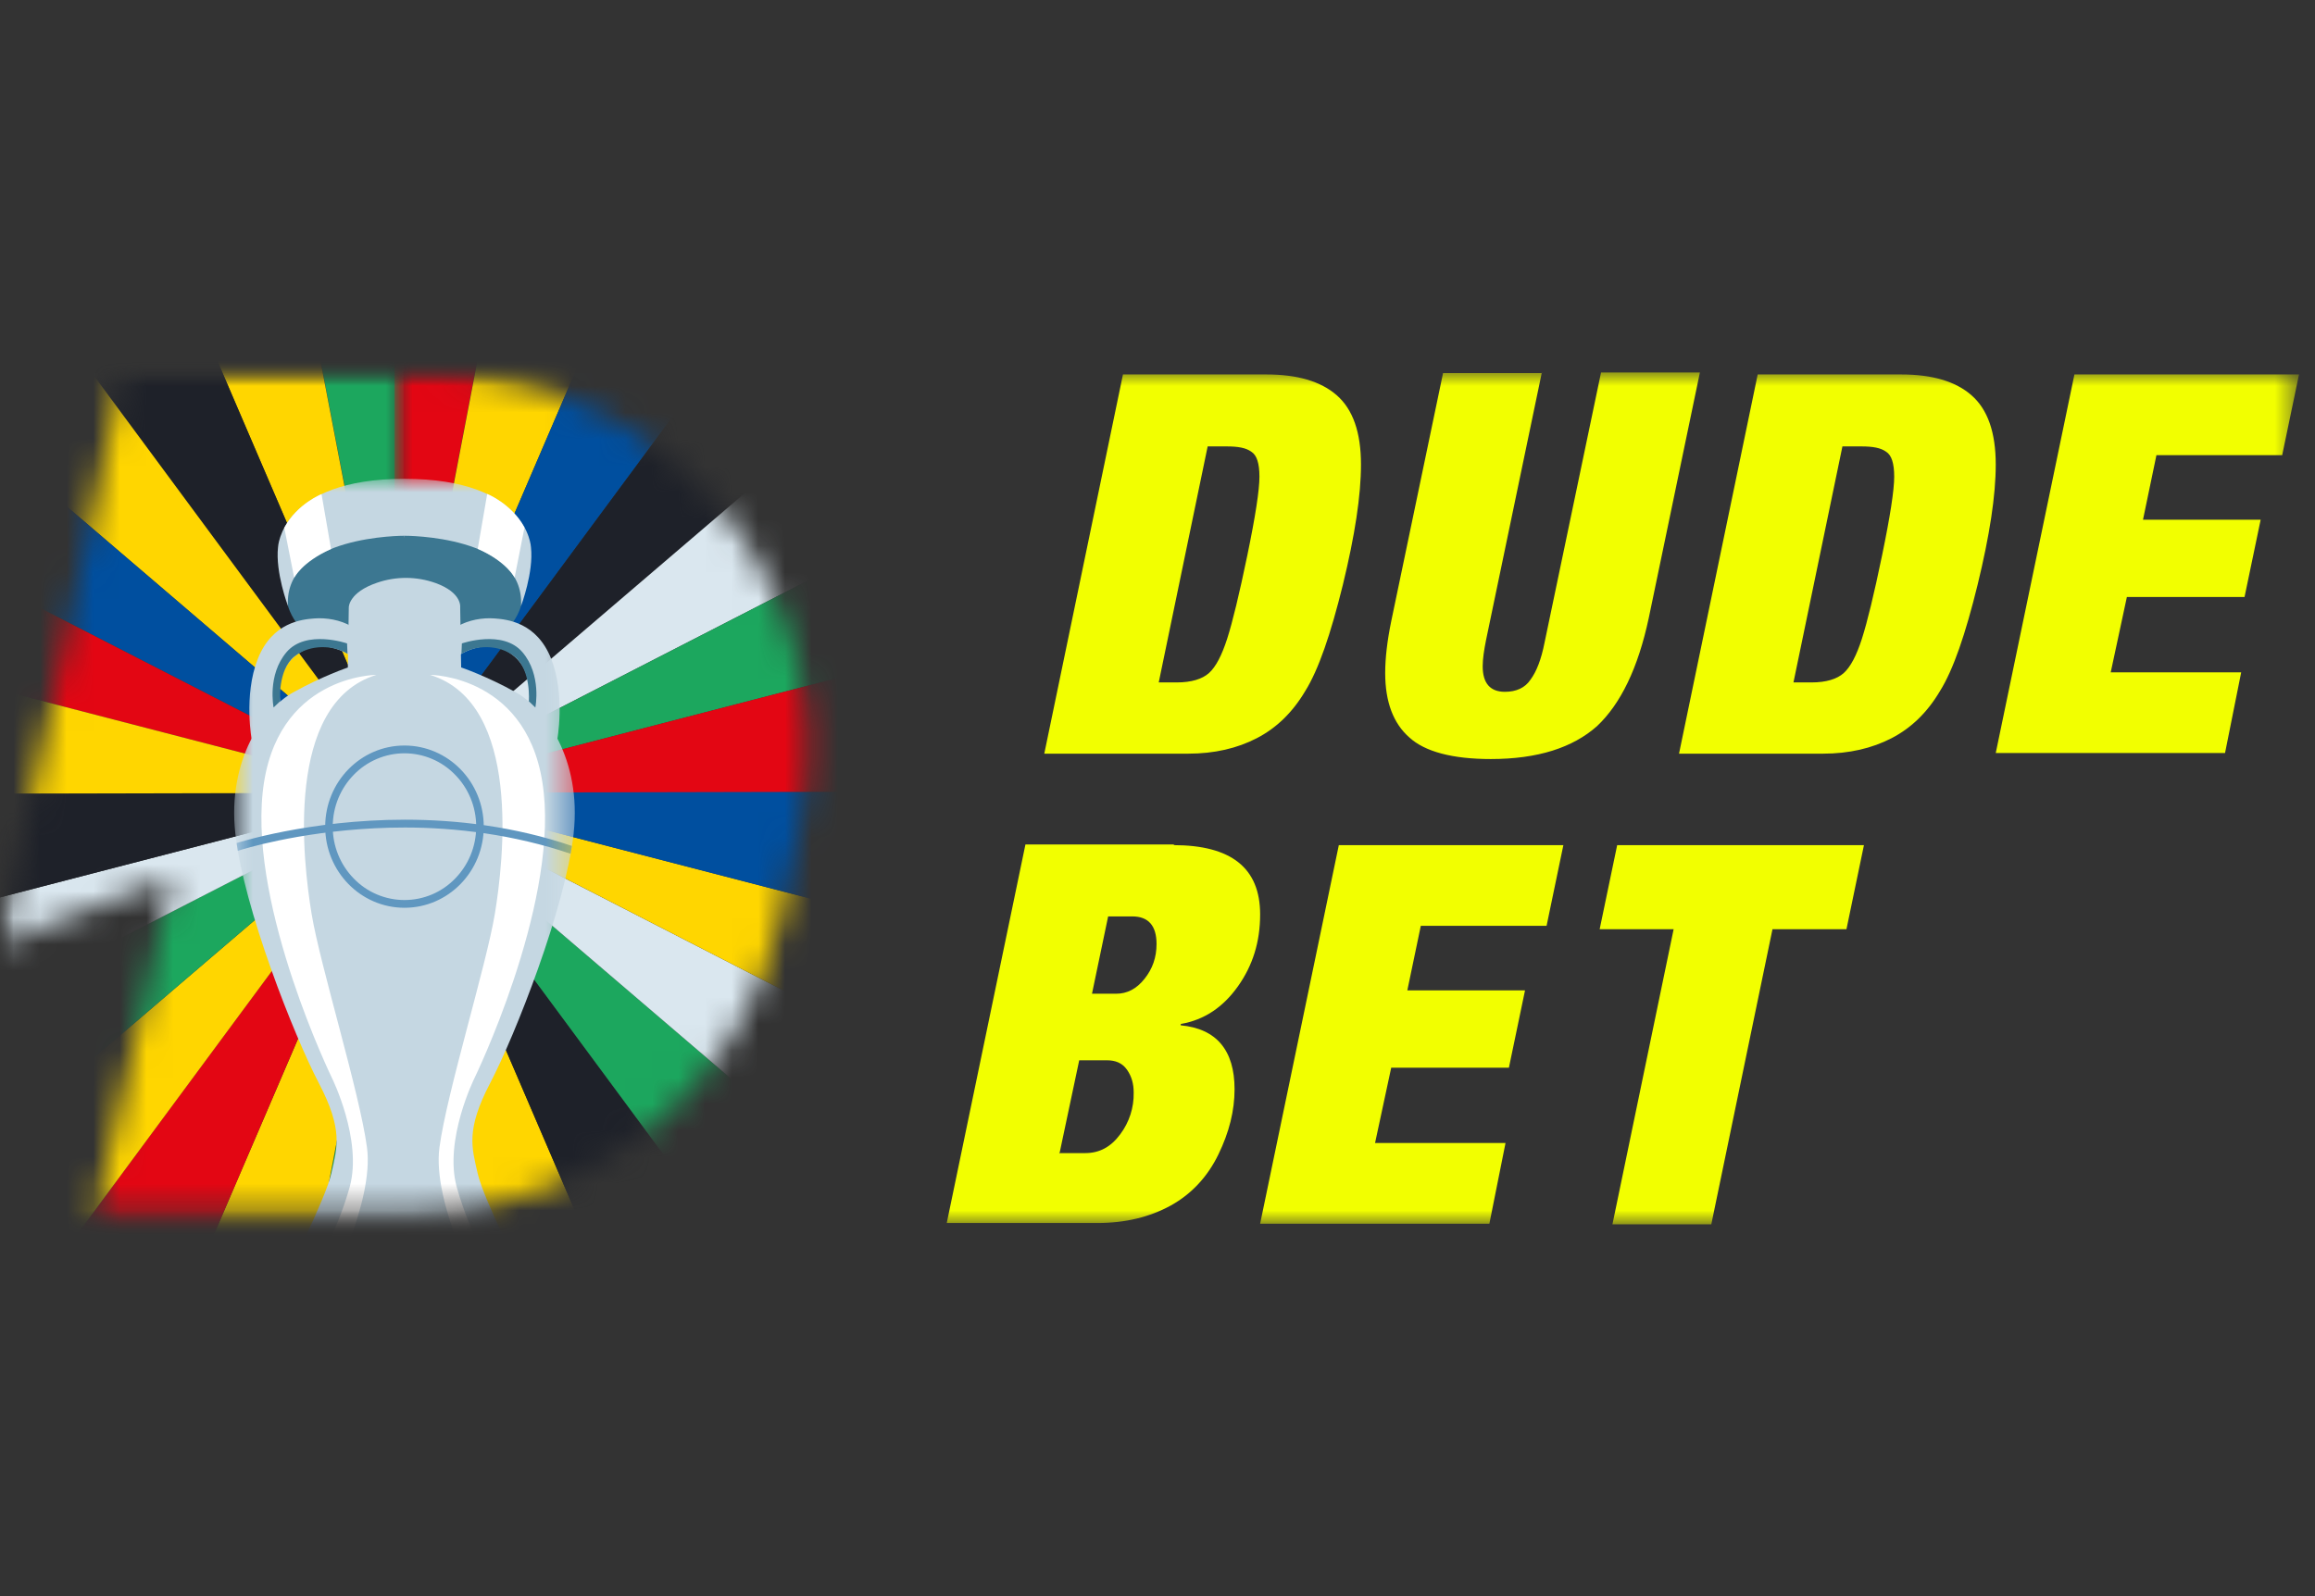 <svg width="87" height="60" viewBox="0 0 87 60" fill="none" xmlns="http://www.w3.org/2000/svg">
<rect x="0" y="0" width="87" height="60" fill="#333333" stroke="none"/>
<mask id="mask0_715_182" style="mask-type:luminance" maskUnits="userSpaceOnUse" x="0" y="14" width="87" height="32">
<path d="M0 14H86.399V46H0V14Z" fill="white"/>
</mask>
<g mask="url(#mask0_715_182)">
<path d="M47.584 14.076C48.746 14.076 49.631 14.328 50.238 14.86C50.843 15.39 51.147 16.25 51.147 17.462C51.147 18.626 50.92 20.117 50.465 21.988C50.01 23.832 49.555 25.172 49.05 25.981C48.569 26.79 47.963 27.371 47.23 27.75C46.498 28.13 45.638 28.331 44.652 28.331H39.245L42.202 14.076H47.584ZM43.515 25.653H44.223C44.778 25.653 45.183 25.526 45.436 25.299C45.689 25.072 45.916 24.641 46.119 24.009C46.321 23.378 46.572 22.341 46.876 20.875C47.179 19.41 47.331 18.424 47.331 17.918C47.331 17.413 47.23 17.108 47.028 16.983C46.826 16.832 46.523 16.781 46.093 16.781H45.385L43.541 25.678L43.515 25.652V25.653ZM57.944 14L55.847 24.06C55.772 24.438 55.721 24.767 55.721 25.046C55.721 25.678 55.998 26.006 56.554 26.006C56.984 26.006 57.313 25.855 57.516 25.552C57.742 25.248 57.92 24.793 58.045 24.16L60.169 14H63.884L61.963 23.226C61.559 25.122 60.903 26.461 60.018 27.296C59.108 28.104 57.793 28.533 56.025 28.533C54.585 28.533 53.549 28.256 52.968 27.724C52.361 27.194 52.057 26.385 52.057 25.299C52.057 24.743 52.133 24.085 52.284 23.352L54.231 14.025H57.947V14H57.944ZM71.439 14.076C72.601 14.076 73.486 14.328 74.092 14.86C74.698 15.39 75.002 16.25 75.002 17.462C75.002 18.626 74.775 20.117 74.319 21.988C73.866 23.832 73.41 25.172 72.904 25.981C72.425 26.79 71.818 27.371 71.086 27.75C70.351 28.13 69.493 28.331 68.508 28.331H63.099L66.056 14.076H71.439ZM67.371 25.653H68.078C68.634 25.653 69.039 25.526 69.291 25.299C69.543 25.072 69.771 24.641 69.973 24.009C70.175 23.378 70.428 22.341 70.731 20.875C71.034 19.41 71.186 18.424 71.186 17.918C71.186 17.413 71.085 17.108 70.884 16.983C70.681 16.832 70.377 16.781 69.948 16.781H69.24L67.395 25.678L67.371 25.652V25.653ZM86.399 14.076L85.767 17.109H81.041L80.536 19.536H84.958L84.352 22.442H79.93L79.323 25.273H84.226L83.619 28.307H75.002L77.959 14.076H86.399ZM44.096 31.769C46.27 31.769 47.357 32.629 47.357 34.372C47.357 35.409 47.079 36.294 46.523 37.077C45.966 37.861 45.259 38.341 44.374 38.492V38.543C45.714 38.669 46.396 39.478 46.396 40.945C46.396 41.754 46.194 42.562 45.789 43.396C45.385 44.23 44.778 44.886 43.996 45.318C43.212 45.747 42.302 45.974 41.241 45.974H35.58L38.537 31.744H44.147L44.096 31.769ZM39.801 43.346H40.786C41.317 43.346 41.747 43.117 42.1 42.638C42.439 42.187 42.617 41.635 42.605 41.071C42.605 40.743 42.53 40.464 42.353 40.211C42.176 39.959 41.923 39.857 41.594 39.857H40.558L39.825 43.321L39.801 43.346ZM41.064 37.355H41.949C42.353 37.355 42.707 37.179 43.01 36.798C43.313 36.42 43.464 35.991 43.464 35.485C43.464 34.803 43.162 34.449 42.555 34.449H41.645L41.038 37.355H41.064ZM58.753 31.769L58.122 34.803H53.395L52.889 37.228H57.312L56.706 40.136H52.283L51.676 42.966H56.579L55.972 46H47.357L50.314 31.769H58.753ZM70.049 31.769L69.392 34.929H66.612L64.312 46.025H60.597L62.897 34.929H60.117L60.775 31.769H70.074H70.049Z" fill="#F2FF00"/>
<mask id="mask1_715_182" style="mask-type:alpha" maskUnits="userSpaceOnUse" x="0" y="14" width="31" height="32">
<path d="M16.173 14H4.601L0 35.484L6.444 32.957L3.589 45.595H15.516C22.212 45.595 28 40.894 29.39 34.322L30.071 31.061C31.892 22.266 25.169 14 16.173 14Z" fill="#F2FF00"/>
</mask>
<g mask="url(#mask1_715_182)">
<mask id="mask2_715_182" style="mask-type:luminance" maskUnits="userSpaceOnUse" x="-10" y="0" width="50" height="60">
<path d="M-9.6 0H39.6V59.599H-9.6V0Z" fill="white"/>
</mask>
<g mask="url(#mask2_715_182)">
<mask id="mask3_715_182" style="mask-type:luminance" maskUnits="userSpaceOnUse" x="-9" y="0" width="24" height="60">
<path d="M-8.937 29.203H-8.954V30.358H-8.938C-8.038 59.865 15 59.377 15 59.377V0.221C15 0.221 -8.019 -0.267 -8.937 29.203Z" fill="white"/>
</mask>
<g mask="url(#mask3_715_182)">
<path d="M15.171 0.263V29.809L9.552 0.576C9.552 0.576 11.309 -0.304 15.171 0.263Z" fill="#1CA75E"/>
<path d="M9.55 0.576L15.171 29.873L3.782 3.349L9.55 0.576Z" fill="#FFD600"/>
<path d="M3.783 3.35L15.17 29.873L-1.804 6.912L3.783 3.35Z" fill="#1E2129"/>
<path d="M-5.186 12.454L-1.803 6.911L15.171 29.872L-5.186 12.454Z" fill="#FFD600"/>
<path d="M-5.186 12.454L15.17 29.872L-7.708 18.122L-5.186 12.454Z" fill="#004F9F"/>
<path d="M-7.707 18.124L15.172 29.873L-9.126 23.575L-7.707 18.124Z" fill="#E30613"/>
<path d="M-9.127 23.574L15.171 29.873L-9.6 29.819L-9.127 23.574Z" fill="#FFD600"/>
<path d="M15.171 59.41V29.865L9.552 59.097C9.552 59.097 11.309 59.977 15.171 59.41Z" fill="#1CA75E"/>
<path d="M9.55 59.096L15.171 29.802L3.782 56.324L9.55 59.096Z" fill="#FFD600"/>
<path d="M3.783 56.325L15.17 29.8L-1.804 52.761L3.783 56.325Z" fill="#E30613"/>
<path d="M-5.186 47.218L-1.803 52.761L15.171 29.801L-5.186 47.218Z" fill="#FFD600"/>
<path d="M-5.186 47.218L15.17 29.802L-7.708 41.549L-5.186 47.218Z" fill="#1CA75E"/>
<path d="M-7.707 41.549L15.172 29.802L-9.126 36.1L-7.707 41.549Z" fill="#DAE7EF"/>
<path d="M-9.127 36.1L15.171 29.802L-9.6 29.856L-9.127 36.1Z" fill="#1E2129"/>
</g>
<mask id="mask4_715_182" style="mask-type:luminance" maskUnits="userSpaceOnUse" x="14" y="0" width="25" height="60">
<path d="M38.935 30.396H38.953V29.241H38.937C38.036 -0.267 14.999 0.221 14.999 0.221V59.378C14.999 59.378 38.018 59.865 38.935 30.396Z" fill="white"/>
</mask>
<g mask="url(#mask4_715_182)">
<path d="M14.827 59.335V29.79L20.447 59.022C20.447 59.022 18.69 59.903 14.828 59.336L14.827 59.335Z" fill="#004F9F"/>
<path d="M20.447 59.024L14.828 29.727L26.215 56.25L20.447 59.024Z" fill="#FFD600"/>
<path d="M26.215 56.25L14.828 29.727L31.802 52.687L26.215 56.25Z" fill="#1E2129"/>
<path d="M35.185 47.145L31.802 52.688L14.828 29.728L35.184 47.145H35.185Z" fill="#1CA75E"/>
<path d="M35.185 47.145L14.827 29.728L37.708 41.475L35.185 47.145Z" fill="#DAE7EF"/>
<path d="M37.707 41.476L14.828 29.727L39.123 36.025L37.707 41.476Z" fill="#FFD600"/>
<path d="M39.123 36.026L14.828 29.728L39.599 29.782L39.123 36.026Z" fill="#004F9F"/>
<path d="M14.827 0.19V29.735L20.447 0.504C20.447 0.504 18.69 -0.376 14.828 0.19H14.827Z" fill="#E30613"/>
<path d="M20.447 0.504L14.828 29.8L26.215 3.276L20.447 0.504Z" fill="#FFD600"/>
<path d="M26.215 3.276L14.828 29.8L31.802 6.84L26.215 3.276Z" fill="#004F9F"/>
<path d="M35.185 12.382L31.801 6.838L14.827 29.8L35.184 12.382H35.185Z" fill="#1E2129"/>
<path d="M35.185 12.382L14.827 29.799L37.707 18.051L35.184 12.382H35.185Z" fill="#DAE7EF"/>
<path d="M37.707 18.052L14.828 29.801L39.123 23.503L37.707 18.052Z" fill="#1CA75E"/>
<path d="M39.123 23.503L14.829 29.8L39.6 29.745L39.124 23.502L39.123 23.503Z" fill="#E30613"/>
</g>
<mask id="mask5_715_182" style="mask-type:luminance" maskUnits="userSpaceOnUse" x="8" y="17" width="14" height="32">
<path d="M8.801 17.999H21.601V48.798H8.801V17.999Z" fill="white"/>
</mask>
<g mask="url(#mask5_715_182)">
<path d="M19.955 20.575C19.955 20.575 19.847 17.999 15.201 17.999C10.556 17.999 10.448 20.575 10.448 20.575C10.345 21.514 10.82 22.774 10.82 22.774L15.14 20.178L19.583 22.774C19.583 22.774 20.06 21.514 19.955 20.575Z" fill="#C5D7E2"/>
<path d="M15.142 21.668L15.199 20.14C15.199 20.14 10.675 20.113 10.82 22.773C10.82 22.773 10.997 23.402 11.408 23.652C11.821 23.902 13.928 23.821 13.928 23.821L15.142 21.671V21.668Z" fill="#3C7791"/>
<path d="M14.737 21.729L15.204 20.14C15.204 20.14 19.727 20.113 19.582 22.773C19.582 22.773 19.406 23.402 18.994 23.652C18.581 23.902 16.475 23.821 16.475 23.821L14.737 21.731V21.729Z" fill="#3C7791"/>
<path d="M13.151 24.633C13.151 24.633 12.028 23.847 11.067 24.68C10.106 25.511 10.68 27.12 10.68 27.12L9.466 27.846C9.466 27.846 9.142 26.149 9.689 24.767C10.234 23.385 11.357 23.283 11.812 23.248C12.267 23.213 12.791 23.303 13.202 23.541C13.615 23.78 13.655 24.706 13.655 24.706L13.151 24.637V24.633ZM17.251 24.633C17.251 24.633 18.374 23.847 19.335 24.68C20.297 25.511 19.722 27.12 19.722 27.12L20.936 27.846C20.936 27.846 21.26 26.149 20.715 24.767C20.168 23.385 19.046 23.283 18.59 23.248C18.136 23.213 17.613 23.303 17.2 23.541C16.788 23.78 16.748 24.706 16.748 24.706L17.251 24.637V24.633Z" fill="#C5D7E2"/>
<path d="M21.558 31.33C21.868 28.526 20.464 26.628 19.392 26.029C18.32 25.429 17.331 25.089 17.331 25.089L17.294 22.828C17.294 22.828 17.376 22.278 16.361 21.914C15.653 21.664 14.882 21.66 14.172 21.905C13.098 22.269 13.108 22.831 13.108 22.831L13.072 25.092C13.072 25.092 12.085 25.429 11.011 26.032C9.938 26.628 8.535 28.526 8.844 31.331C9.154 34.136 11.05 38.932 11.98 40.71C12.909 42.485 12.669 43.148 12.45 44.117C12.23 45.086 10.706 48.078 10.706 48.078C12.913 48.852 14.687 48.814 15.065 48.794C16.639 48.834 18.208 48.592 19.696 48.078C19.696 48.078 18.173 45.084 17.953 44.117C17.735 43.148 17.493 42.487 18.423 40.71C19.352 38.934 21.246 34.139 21.559 31.331L21.558 31.33Z" fill="#C5D7E2"/>
<path d="M14.139 25.369C14.139 25.369 10.334 25.378 9.871 29.798C9.408 34.218 12.476 40.524 12.476 40.524C12.476 40.524 13.629 42.85 13.143 44.616C12.657 46.382 11.545 48.326 11.545 48.326L12.302 48.521C12.302 48.521 14.068 45.201 13.792 43.135C13.516 41.069 12.035 36.313 11.71 34.352C11.386 32.391 10.679 26.447 14.136 25.372L14.139 25.369ZM16.169 25.369C16.169 25.369 19.973 25.378 20.435 29.798C20.9 34.218 17.833 40.524 17.833 40.524C17.833 40.524 16.677 42.85 17.163 44.616C17.647 46.38 18.761 48.326 18.761 48.326L18.005 48.521C18.005 48.521 16.24 45.201 16.515 43.135C16.791 41.069 18.272 36.313 18.597 34.352C18.921 32.391 19.629 26.447 16.172 25.372L16.168 25.369H16.169Z" fill="white"/>
<path d="M8.938 31.983L9.125 31.925C9.674 31.762 12.094 31.107 15.218 31.107C17.103 31.107 19.3 31.366 21.444 32.094L21.493 31.8C19.311 31.058 17.125 30.813 15.218 30.813C11.604 30.813 8.9 31.689 8.892 31.692L8.938 31.984V31.983Z" fill="#6097C0"/>
<path d="M18.038 31.075H17.896C17.896 31.837 17.594 32.524 17.105 33.025C16.858 33.281 16.562 33.484 16.235 33.623C15.908 33.761 15.556 33.833 15.2 33.833C14.845 33.833 14.493 33.761 14.166 33.623C13.838 33.484 13.542 33.281 13.295 33.025C12.786 32.504 12.502 31.803 12.505 31.075C12.505 30.312 12.807 29.625 13.295 29.125C13.542 28.87 13.838 28.666 14.166 28.528C14.493 28.389 14.845 28.317 15.2 28.317C15.556 28.317 15.908 28.389 16.235 28.528C16.562 28.666 16.858 28.87 17.105 29.125C17.595 29.625 17.896 30.313 17.896 31.075H18.18C18.18 29.39 16.846 28.025 15.2 28.025C13.555 28.025 12.221 29.39 12.221 31.075C12.221 32.759 13.555 34.124 15.201 34.124C16.846 34.124 18.18 32.759 18.18 31.075H18.038Z" fill="#6097C0"/>
<path d="M12.441 20.638L12.084 18.575C12.084 18.575 11.177 18.93 10.684 19.84L11.056 21.72C11.056 21.72 11.335 21.136 12.441 20.638ZM17.954 20.631L18.309 18.568C18.309 18.568 19.217 18.924 19.71 19.835L19.339 21.714C19.339 21.714 19.06 21.128 17.954 20.631Z" fill="white"/>
<path d="M10.526 26.37C10.526 26.37 10.432 25.183 11.066 24.677C11.658 24.206 12.534 24.249 13.06 24.578L13.043 24.187C13.043 24.187 11.507 23.653 10.77 24.513C10.035 25.375 10.282 26.595 10.282 26.595L10.52 26.368L10.526 26.37ZM19.875 26.37C19.875 26.37 19.969 25.183 19.335 24.677C18.743 24.206 17.867 24.249 17.341 24.578L17.358 24.187C17.358 24.187 18.894 23.653 19.631 24.513C20.367 25.375 20.119 26.595 20.119 26.595L19.881 26.368L19.875 26.37Z" fill="#3C7791"/>
</g>
</g>
</g>
</g>
</svg>
